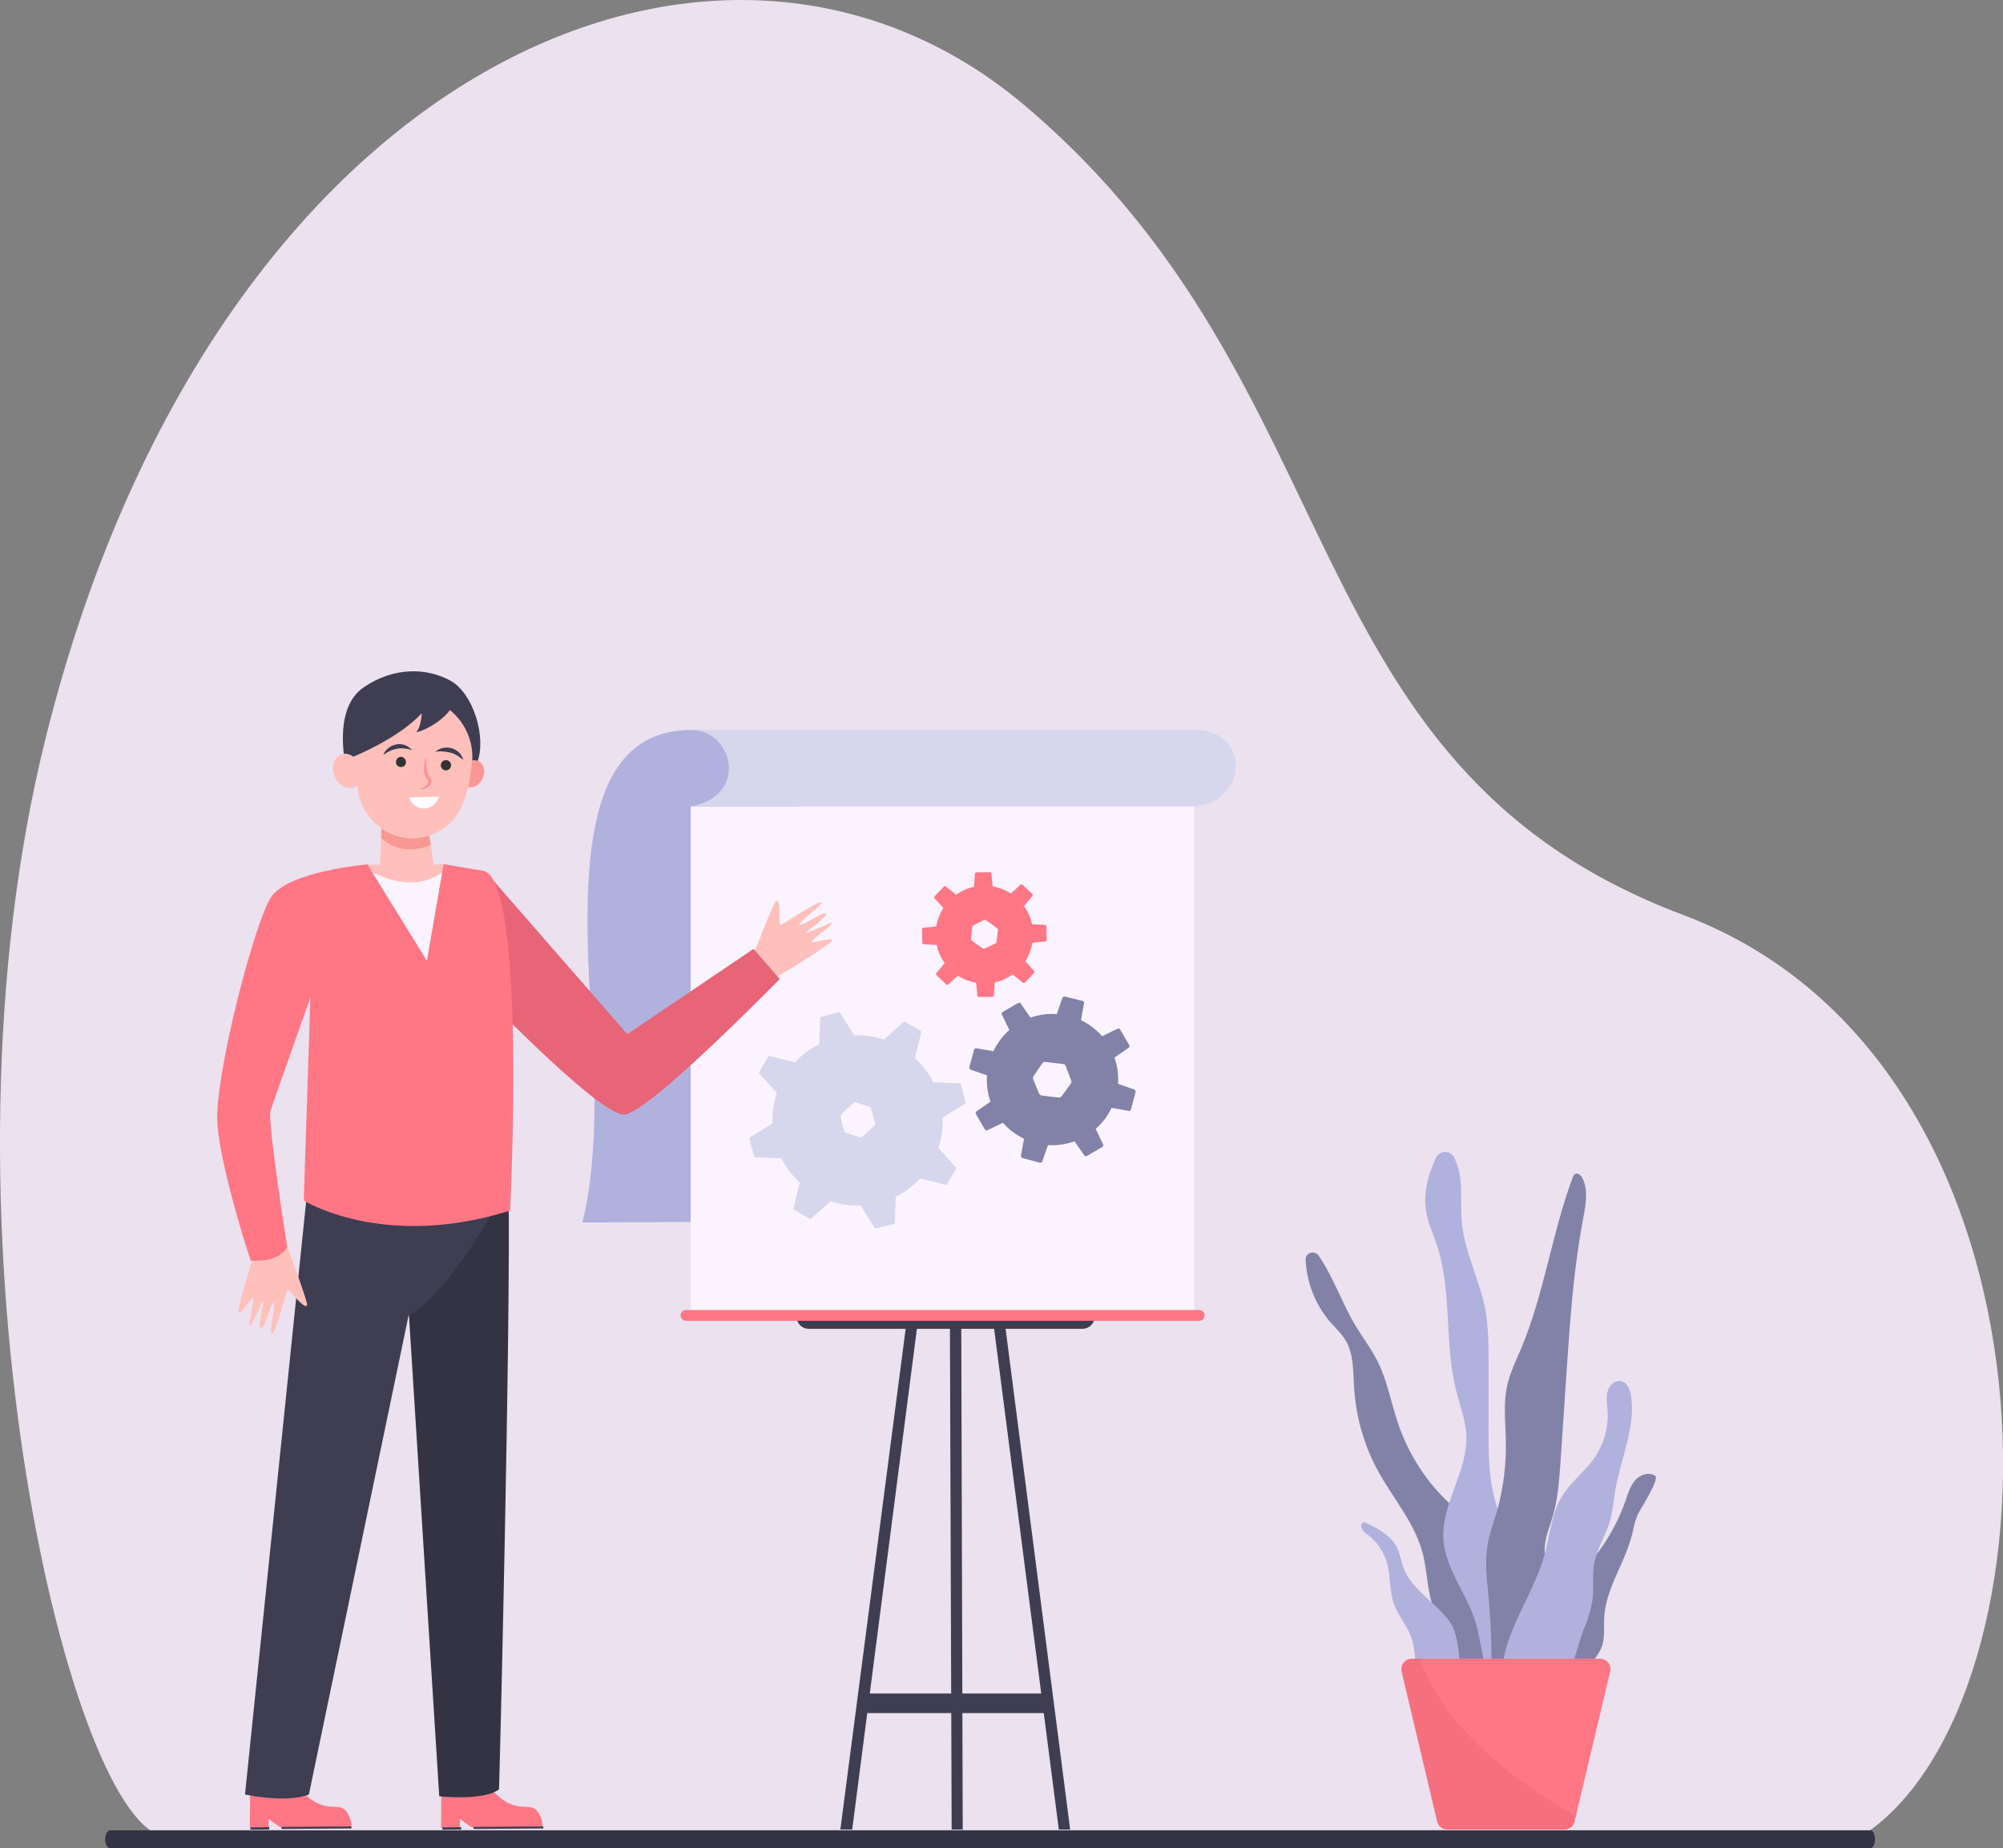 <?xml version="1.0" encoding="utf-8"?>
<!-- Generator: Adobe Illustrator 25.4.1, SVG Export Plug-In . SVG Version: 6.00 Build 0)  -->
<svg version="1.1" id="Layer_1" xmlns="http://www.w3.org/2000/svg" xmlns:xlink="http://www.w3.org/1999/xlink" x="0px" y="0px"
	 viewBox="0 0 777.5 717.5" style="enable-background:new 0 0 777.5 717.5;" xml:space="preserve">
<rect x="0" y="0" width="777.5" height="717.5" fill="#808080" stroke="none"/>
<style type="text/css">
	.st0{fill:#ECE1EF;}
	.st1{fill:#8282A8;}
	.st2{fill:#B1B1DE;}
	.st3{fill:#FF7685;}
	.st4{opacity:0.3;fill:#DD5E70;enable-background:new    ;}
	.st5{fill:#3E3D51;}
	.st6{fill:#FBF3FF;}
	.st7{fill:#D6D6ED;}
	.st8{fill:#FFC0BB;}
	.st9{fill:#E86477;}
	.st10{fill:#F99893;}
	.st11{fill:#333333;}
	.st12{fill:#FFFFFF;}
	.st13{fill:#333343;}
</style>
<g id="Layer_2_00000168825360035428994420000005388768119117980826_">
	<g id="Layer_1-2">
		<g id="Layer_1-3">
			<path class="st0" d="M722.7,712.8c79.8-51.2,85.1-299.5-69.4-357.6S527.5,150.4,397.6,40.8C279.1-59.2,83.2,25.5,18,285.4
				c-46.6,185.3,7.7,417.8,44.8,427.4H722.7z"/>
			<path class="st1" d="M576.5,610.1c-0.6-5-1.2-10.1-3.5-14.5c-2.8-5.4-7.8-9.3-12.1-13.6c-8.1-8.1-14.2-17.9-18-28.7
				c-2.9-8.3-4.3-17.2-8.3-25c-2.4-4.8-5.7-9.1-8.5-13.7c-5.2-8.8-8.6-18.9-14.3-27.2c-0.9-1.2-2.6-1.5-3.9-0.6
				c-0.7,0.5-1.2,1.4-1.1,2.3c0.4,8.8,3.7,17.2,9.3,23.9c2.2,2.5,4.7,4.8,6.4,7.7c3,5.3,2.7,11.7,3.1,17.8
				c0.7,11.4,3.8,22.6,9.3,32.6c5.8,10.6,14.2,20.1,17.3,31.8c2.3,8.8,1.6,18.6,6.6,26.2c0.6,0.8,1.1,1.7,1.3,2.6
				c0,0.6,0,1.1-0.1,1.7l-0.3,2.1c-1.1,7.2-2.3,16.3,3.9,21.7c4.3,3.7,9.8,3.8,12.9-1.1s2.8-12.3,2.6-17.9
				C578.5,628.7,577.5,619.3,576.5,610.1z"/>
			<path class="st2" d="M587.6,604.3c-2.4-8.3-6.1-16.2-8-24.7c-1.8-8.2-1.8-16.7-1.8-25.1c0-9.2,0-18.4,0-27.6
				c0.1-5.7-0.2-11.5-1-17.1c-2-12.1-8.4-23.4-9.4-35.7c-0.5-5.3,0.1-10.7-0.5-16c-0.3-3.1-1.1-6-2.5-8.8c-1-1.9-3.4-2.6-5.3-1.6
				c-0.7,0.4-1.3,1-1.7,1.8c-3.1,6.6-5,13.8-3.8,21c0.7,4.3,2.6,8.3,4,12.4c6.2,18.3,2.9,38.6,7.7,57.3c1.4,5.6,3.6,11.2,3.9,17
				c0.6,13.9-9.8,26.7-8.9,40.6c0.8,11.4,9,20.8,12.4,31.8c1.9,6.1,2.3,12.6,4.4,18.7c1.6,4.7,5.3,10.4,11.1,9
				c5.5-1.3,3.8-5.8,3.6-10.1C590.9,632.5,591.7,618.5,587.6,604.3z"/>
			<path class="st1" d="M600.2,611.9c-0.2-4.3-1-8.7-0.4-12.9c0.5-3.6,2-7,3-10.5c1.9-6.6,2.4-13.5,2.9-20.3l2.5-37.2
				c1.3-19.3,2.7-38.7,6.3-57.7c1-5.3,2.1-11-0.2-15.8c-0.5-1-1.5-2.1-2.6-1.8c-0.8,0.2-1.2,1.1-1.4,1.9
				c-7.9,21.4-10.9,44.5-19.7,65.6c-2.1,5-4.6,10-5.7,15.4c-1.3,6.4-0.6,13.1-0.4,19.7c0.3,9.4-0.8,18.9-3.3,28
				c-1.4,4.7-3.2,9.4-3.9,14.2c-0.9,6.1-0.2,12.3,0.4,18.4c1.1,11.8,1.5,23.6,1.1,35.4c-0.2,7,5.7,6.8,9.5,2.5c2.7-3,2.7-6.3,3.6-10
				C595.1,634.5,600.9,625.1,600.2,611.9z"/>
			<path class="st2" d="M563.5,630.8c-5.2-8.3-15.5-13.1-18.8-22.3c-0.8-2.3-1.2-4.9-2.2-7.2c-2.3-5-7.5-7.9-12.6-10.2
				c-0.5-0.2-1.2,0-1.4,0.5c-0.1,0.1-0.1,0.3-0.1,0.5l0,0c0,1.2,0.6,2.4,1.6,3.1c4,2.7,6.9,6.7,8.3,11.3c1.6,5.4,0.9,11.4,2.9,16.6
				c1.7,4.4,5,8.1,6.6,12.5c1.5,4.1,1.3,8.5,2,12.8s2.6,8.8,6.5,10.6C570.5,665.6,566.9,636.1,563.5,630.8z"/>
			<path class="st1" d="M622.7,628c-0.2,4,0.4,8.3-1.2,12c-1,2.4-2.8,4.3-4.3,6.4c-5.2,7.4-7.1,17.9-15.2,22
				c-0.5,0.3-1.1,0.5-1.7,0.4c-0.8-0.3-1.4-0.9-1.7-1.7c-2-4.6,0.2-9.8,1.5-14.6c0.3-0.8,0.3-1.7,0-2.6c-0.5-0.8-1.5-1.2-2.2-1.9
				c-1.4-1.3-1.2-3.5-1-5.4c0.7-4.7,1.6-9.4,2.9-14.1c0.6-2.7,1.6-5.2,3-7.5c1.7-2.5,4.1-4.3,6.3-6.3c10.1-8.7,17.7-19.9,22-32.4
				c0.9-2.7,1.8-5.6,3.7-7.7s5.3-3.2,7.7-1.6c1.7,1.2-5.2,12.1-5.9,13.4c-2.3,3.8-2.3,7-3.6,11.2C630,607.9,623.3,617.1,622.7,628z"
				/>
			<path class="st2" d="M614.7,632.7c1.7-3.8,2.8-7.8,3.5-11.8c0.5-4.5-0.2-9.2,0.6-13.7c1-5.8,4.4-10.9,6.1-16.6
				c1.2-4.1,1.5-8.4,2.2-12.5c2.1-12,7.7-23.7,6.1-35.8c-0.3-2.6-1.5-5.7-4.1-6.1c-2.4-0.4-4.5,1.8-5.1,4.1s-0.2,4.8,0,7.1
				c0.5,6.7-1.4,13.4-5.3,18.9c-3.7,5.2-9.1,9.2-12.4,14.7c-4.1,6.7-4.7,14.9-6.7,22.5c-4.2,15.1-14.6,28.2-16.5,43.8
				c-0.8,6.2,0.7,13.7,6.4,16.2C606,670.6,611,642.3,614.7,632.7z"/>
			<path class="st3" d="M585.9,644h-37.9c-2.2,0-4,1.8-4,4c0,0.3,0,0.7,0.1,1l13.8,58.2c0.4,1.8,2,3.1,3.9,3.1h45.5
				c1.9,0,3.5-1.3,3.9-3.1L625,649c0.6-2.1-0.7-4.3-2.9-4.9c-0.3-0.1-0.7-0.1-1-0.1H585.9z"/>
			<path class="st4" d="M551.2,644h-3.3c-2.2,0-4,1.8-4,4c0,0.3,0,0.7,0.1,1l13.8,58.2c0.4,1.8,2,3.1,3.9,3.1h45.5
				c1.9,0,3.5-1.3,3.9-3.1l0.5-2.2C585.9,690.5,560.6,670.3,551.2,644z"/>
			<path class="st2" d="M319.4,366.8c7.1-34.3-17.8-83.4-51-83.4c-43.9,0-42.5,58-38.5,117.6c3.4,50.4-3.9,73.6-3.9,73.6
				c70,0,94.5-1.5,98.1,0C334.7,459.3,319.4,366.8,319.4,366.8z"/>
			<polygon class="st5" points="411,710.3 415.4,710.3 389.1,506.3 384.7,506.7 			"/>
			<polygon class="st5" points="330.8,710.3 326.2,710.3 352.8,506.3 357.1,506.7 			"/>
			<polygon class="st5" points="373.7,710.3 369.4,710.3 368.7,506 373.1,506 			"/>
			<rect x="336.6" y="657.5" class="st5" width="69.9" height="7.6"/>
			<path class="st5" d="M313.9,515.9h106.3c2.6,0,4.7-2.1,4.7-4.7l0,0c0-2.6-2.1-4.7-4.7-4.7H313.9c-2.6,0-4.7,2.1-4.7,4.7l0,0
				C309.2,513.8,311.3,515.9,313.9,515.9z"/>
			<rect x="268.1" y="313.1" class="st6" width="195.5" height="197.7"/>
			<path class="st3" d="M396.9,343.5c-0.2-0.2-0.6-0.2-0.8,0l-3.7,3.4c-2.2-1.4-4.6-2.3-7.1-2.8l-0.5-5c0-0.3-0.3-0.5-0.6-0.5
				l-5.2,0.1c-0.3,0-0.6,0.3-0.6,0.6l-0.3,5c-2.5,0.5-4.9,1.6-7,3.1l-3.9-3.2c-0.2-0.2-0.6-0.2-0.8,0l-3.6,3.8
				c-0.2,0.2-0.2,0.6,0,0.8l3.4,3.7c-1.4,2.2-2.3,4.6-2.8,7.2l-5,0.5c-0.3,0-0.5,0.3-0.5,0.6l0.1,5.2c0,0.3,0.2,0.6,0.6,0.6l5,0.3
				c0.5,2.5,1.6,4.9,3.1,7l-3.2,3.9c-0.2,0.2-0.2,0.6,0,0.8l3.8,3.6c0.2,0.2,0.6,0.2,0.8,0l3.7-3.4c2.2,1.4,4.6,2.3,7.1,2.8l0.5,5
				c0,0.3,0.3,0.5,0.6,0.5l5.2-0.1c0.3,0,0.6-0.3,0.6-0.6l0.3-5c2.5-0.5,4.9-1.6,7-3.1l3.9,3.2c0.2,0.2,0.6,0.2,0.8,0l3.6-3.8
				c0.2-0.2,0.2-0.6,0-0.8l-3.4-3.7c1.4-2.2,2.3-4.6,2.8-7.2l5-0.5c0.3,0,0.5-0.3,0.5-0.6l-0.1-5.2c0-0.3-0.3-0.6-0.6-0.6l-5-0.3
				c-0.5-2.5-1.6-4.9-3.1-7l3.2-3.9c0.2-0.2,0.2-0.6,0-0.8L396.9,343.5z M387.4,361l-0.6,4.6c0,0.4-0.2,0.7-0.6,0.8l-4.1,1.9
				c-0.2,0.1-0.5,0-0.7-0.1c-0.4-0.3-3.8-2.7-4.2-3c-0.2-0.2-0.3-0.4-0.3-0.7l0.5-4.5c0-0.3,0.2-0.7,0.5-0.8l4.1-2
				c0.3-0.1,0.6-0.1,0.8,0.1c0.5,0.3,3.8,2.7,4.2,3.1C387.3,360.6,387.4,360.8,387.4,361z"/>
			<path class="st1" d="M413.4,386.9c-0.4-0.1-0.8,0.1-1,0.5l-2.2,6.3c-3.4-0.2-6.9,0.2-10.2,1.4l-3.8-5.5c-0.2-0.3-0.7-0.4-1-0.2
				l-6,3.5c-0.3,0.2-0.5,0.6-0.3,1l2.9,6c-2.6,2.3-4.7,5.1-6.2,8.2L379,407c-0.4-0.1-0.8,0.2-0.9,0.6l-1.8,6.7
				c-0.1,0.4,0.1,0.9,0.5,1c0,0,0,0,0,0l6.3,2.2c-0.2,3.4,0.2,6.9,1.4,10.2l-5.5,3.8c-0.3,0.2-0.4,0.7-0.2,1l3.5,6
				c0.2,0.3,0.6,0.5,1,0.3l6-2.9c2.3,2.6,5,4.7,8.2,6.2l-1.2,6.6c-0.1,0.4,0.2,0.8,0.6,0.9l6.7,1.8c0.4,0.1,0.8-0.1,1-0.5l2.2-6.3
				c3.5,0.2,7-0.3,10.3-1.5l3.8,5.5c0.2,0.3,0.7,0.4,1,0.2l6-3.5c0.3-0.2,0.5-0.6,0.3-1l-2.9-6c2.6-2.3,4.7-5.1,6.2-8.2l6.6,1.2
				c0.4,0.1,0.8-0.2,0.9-0.6l1.8-6.7c0.1-0.4-0.1-0.8-0.5-1l-6.3-2.2c0.2-3.4-0.2-6.9-1.4-10.2l5.5-3.8c0.3-0.2,0.4-0.7,0.2-1.1
				l-3.5-6c-0.2-0.3-0.6-0.5-1-0.3l-6,2.9c-2.3-2.6-5-4.7-8.2-6.2l1.2-6.6c0.1-0.4-0.2-0.8-0.6-0.9L413.4,386.9z M413.6,413.7
				l2.2,5.8c0.2,0.4,0.1,0.9-0.2,1.3l-3.6,4.9c-0.2,0.3-0.6,0.4-0.9,0.4c-0.7,0-6.2-0.7-6.9-0.8c-0.3-0.1-0.6-0.3-0.8-0.6l-2.3-5.6
				c-0.2-0.4-0.2-0.9,0.1-1.3l3.5-5.1c0.2-0.3,0.6-0.4,1-0.4c0.7,0.1,6.2,0.7,6.9,0.8C413.1,413.1,413.4,413.3,413.6,413.7
				L413.6,413.7z"/>
			<path class="st7" d="M372.6,420.6l-9.3-0.4h-0.1l-0.9,0.1l-0.4-0.8c-1.6-3.1-3.7-5.8-6.2-8.2l-0.6-0.6l0.3-0.8c0,0,0,0,0-0.1
				l2.2-9c0-0.2,0-0.4-0.2-0.5l-6.1-3.6c-0.1-0.1-0.3-0.1-0.4,0l-0.1,0l-6.9,6.2l0,0l-0.6,0.7l-0.8-0.2c-3.3-1-6.7-1.5-10.2-1.5
				h-0.9l-0.4-0.8v0l-4.9-7.9c-0.1-0.2-0.3-0.2-0.5-0.2l-6.9,1.8h-0.1c-0.1,0.1-0.2,0.2-0.2,0.3l-0.4,9.3v0.1l0.1,0.9l-0.8,0.4
				c-0.3,0.2-0.7,0.4-1,0.5c-2.7,1.5-5.1,3.4-7.2,5.6l-0.6,0.6l-0.8-0.3h0l-9-2.2c-0.1,0-0.2,0-0.3,0c-0.1,0-0.1,0.1-0.1,0.1
				l-3.6,6.1c-0.1,0.2-0.1,0.4,0,0.5l6.2,6.9l0,0l0.7,0.6l-0.3,0.8c-1,3.4-1.5,6.8-1.5,10.4v0.9l-0.8,0.4h0l-7.9,4.9
				c-0.2,0.1-0.2,0.3-0.2,0.5l1.8,6.9c0,0.2,0.2,0.3,0.4,0.3l9.3,0.4l0,0l0.9-0.1l0.4,0.8c1.6,3.1,3.7,5.8,6.2,8.2l0.6,0.6l-0.3,0.8
				c0,0,0,0,0,0.1l-2.2,9c0,0.2,0,0.4,0.2,0.5l6.1,3.6c0.1,0.1,0.3,0.1,0.4,0c0,0,0.1,0,0.1,0l6.9-6.2l0,0l0.6-0.7l0.8,0.3
				c3.3,1,6.7,1.5,10.2,1.4h0.9l0.4,0.8c0,0,0,0,0,0l4.9,7.9c0.1,0.2,0.3,0.2,0.5,0.2l7-1.7h0.1c0.1-0.1,0.2-0.2,0.2-0.3l0.4-9.3
				v-0.1l-0.1-0.9l0.8-0.4c0.3-0.2,0.7-0.4,1-0.5c2.7-1.5,5.1-3.4,7.2-5.6l0.6-0.6l0.8,0.3h0.1l9,2.2c0.1,0,0.2,0,0.3,0
				c0.1,0,0.1-0.1,0.1-0.1l3.6-6.1c0.1-0.2,0.1-0.3,0-0.5l-6.2-7l0,0l-0.7-0.6l0.3-0.8c1-3.3,1.5-6.7,1.4-10.2v-0.9l0.8-0.4l0,0
				l7.9-4.9c0.2-0.1,0.2-0.3,0.2-0.5l-1.8-7C373,420.7,372.8,420.6,372.6,420.6z M338.2,430.6l1.5,5.5c0.1,0.3-0.1,0.7-0.3,0.9
				c-0.5,0.5-4.2,3.9-4.7,4.4c-0.2,0.2-0.6,0.3-0.9,0.2l-5.4-1.8c-0.4-0.1-0.8-0.4-0.8-0.9l-1.3-5.4c0-0.3,0.1-0.6,0.3-0.9
				c0.5-0.5,4.1-3.9,4.6-4.4c0.2-0.2,0.6-0.3,0.9-0.2l5.3,1.6C337.8,429.8,338.1,430.1,338.2,430.6L338.2,430.6z"/>
			<path class="st3" d="M266.3,508.6h199.2c1.2,0,2.1,1,2.1,2.1c0,0,0,0,0,0l0,0c0,1.2-1,2.1-2.1,2.1H266.3c-1.2,0-2.1-1-2.1-2.1
				l0,0C264.1,509.6,265.1,508.6,266.3,508.6z"/>
			<path class="st7" d="M463.9,313.1H268.4c22.6-4.5,15.9-29.7,0-29.7h195.5C484.8,283.4,485,310.6,463.9,313.1z"/>
			<path class="st8" d="M302.6,358.3c0,0.4,0.3,0.7,0.7,0.7c0.1,0,0.2,0,0.3-0.1c3.5-2.2,14.4-9.3,15.1-8.5c0.9,0.9-8.7,7.4-8.4,8.6
				s9.5-5.5,10.3-4.3s-7.7,6.9-7.6,7.4s9-4,9.9-3.7s-7.9,6.4-7.9,7.2s7.5-1.4,7.8-0.8s0.5,1-14.9,10.7l-6.2,3.6l-6.6,0.2l-3.1-7.4
				c0,0,8.3-21.9,9.3-22.1S302.6,350.1,302.6,358.3z"/>
			<path class="st9" d="M190.3,340.5l53.2,61l49-33.1c0,0,10.2,11.8,10.2,11.7s-50.3,51.5-60.2,52.6S181,379.4,181,379.4
				L190.3,340.5z"/>
			<path class="st3" d="M99.1,692.3h11.2c1,0,1.8-0.8,1.9-1.7l0,0c0.1-0.6,0.6-1,1.2-1h0.2c1.2,0.2,0,0.6,0,2l3.7,4l2.2,2
				c2.4,2.2,5.5,3.6,8.8,3.8l3.3,0.2c1,0.1,2,0.6,2.6,1.4l0.3,0.4c1.3,1.7,2,3.8,1.9,5.9l0,0l-26,0.3c-0.9,0-1.8-0.3-2.5-0.8
				l-3.6-2.6v3.4l-7.3,0l0.1-13.8C97.2,693.8,97.4,692.4,99.1,692.3z"/>
			
				<rect x="97.2" y="709.4" transform="matrix(1 -9.075588e-03 9.075588e-03 1 -6.438 0.944)" class="st5" width="7.3" height="0.9"/>
			<path class="st5" d="M136.4,709.9l-26.7,0.2c-0.2,0-0.5-0.2-0.5-0.4c0,0,0,0,0,0v-0.4l27.2-0.2L136.4,709.9z"/>
			<path class="st3" d="M173.5,692.3h11.2c1,0,1.8-0.8,1.9-1.7l0,0c0.1-0.6,0.6-1,1.2-1h0.1c1.1,0.2,0,0.6,0,2l3.6,4l2.2,2
				c2.4,2.2,5.5,3.6,8.8,3.8l3.3,0.2c1,0.1,2,0.6,2.6,1.4l0.3,0.4c1.3,1.7,2,3.8,1.9,5.9l0,0l-26,0.3c-0.9,0-1.8-0.3-2.5-0.8
				l-3.6-2.6v3.4l-7.3,0l0.1-13.8C171.7,693.8,171.9,692.4,173.5,692.3z"/>
			
				<rect x="171.7" y="709.4" transform="matrix(1 -9.075588e-03 9.075588e-03 1 -6.435 1.62)" class="st5" width="7.3" height="0.9"/>
			<path class="st5" d="M210.9,709.9l-26.7,0.2c-0.2,0-0.4-0.2-0.5-0.4c0,0,0,0,0,0v-0.4l27.2-0.2L210.9,709.9z"/>
			<path class="st5" d="M134.2,297.2c0,0-5.2-22,6.9-30.3s25-7.5,33.8-2.6s14.1,22,10.3,31.9L156,287L134.2,297.2z"/>
			<polygon class="st8" points="148.3,316.8 147.3,341.5 169,339.6 165.6,317.8 			"/>
			<path class="st10" d="M167.2,328.1l-1.6-10.4l-17.3-1l-0.4,8.6C151.5,328.6,157.8,331.9,167.2,328.1z"/>
			<path class="st10" d="M179.3,298.7c-1.2,2.8-0.4,5.8,1.9,6.7s5-0.5,6.2-3.3s0.4-5.8-1.9-6.7S180.5,296,179.3,298.7z"/>
			<path class="st8" d="M178.2,315c0.7-1.2,1.3-2.5,1.8-3.8c1.3-3.4,2.2-7,2.6-10.7c0.1-0.7,0.2-1.4,0.3-2.1
				c2.5-12.6-5.7-24.9-18.3-27.4s-24.9,5.7-27.4,18.3c-0.3,1.4-0.4,2.7-0.4,4.1c-1.4-0.9-3-1-4.5-0.5c-2.8,1.2-3.9,5-2.4,8.5
				s4.9,5.4,7.7,4.2c0.4-0.2,0.7-0.4,1.1-0.6c0.9,11.4,10.1,20.4,21.3,20.5c5.3,0,10.4-2,14.3-5.6c0.2-0.2,0.5-0.5,0.8-0.7
				C176.3,317.9,177.3,316.5,178.2,315z"/>
			<path class="st10" d="M165.3,293.8c0.1,1.3,0.2,2.6,0.3,3.9c0.1,1.2,0.3,2.4,0.9,3.4l0.1,0.1c0,0.1,0.1,0.1,0.1,0.2
				c0.1,0.2,0.3,0.3,0.4,0.5c0.2,0.4,0.4,0.8,0.4,1.2c0,0.8-0.3,1.6-0.9,2.2c-1.1,0.9-2.6,1.3-4,1c1.2-0.2,2.4-0.8,3.2-1.7
				c0.3-0.4,0.5-0.9,0.4-1.4c0-0.2-0.1-0.4-0.3-0.6c-0.1-0.1-0.1-0.2-0.2-0.3l-0.2-0.2l-0.2-0.2c-0.4-0.6-0.6-1.4-0.7-2.1
				c-0.1-0.7-0.1-1.4-0.1-2.1C164.6,296.4,164.8,295.1,165.3,293.8z"/>
			<path class="st11" d="M157.6,295.9c0,1.1-0.9,2-2,1.9c-1.1,0-2-0.9-1.9-2c0-1.1,0.9-1.9,2-2C156.7,293.9,157.6,294.8,157.6,295.9
				C157.6,295.9,157.6,295.9,157.6,295.9z"/>
			<path class="st11" d="M175.1,297.1c0,1.1-0.9,2-2,2s-2-0.9-2-2s0.9-2,2-2S175.1,296,175.1,297.1z"/>
			<path class="st5" d="M160,291.2c-1-0.3-2-0.5-3-0.6c-0.9-0.1-1.9-0.1-2.8,0.1c-0.9,0.1-1.8,0.4-2.7,0.8c-0.5,0.2-0.9,0.4-1.3,0.7
				c-0.4,0.2-0.9,0.6-1.4,0.8c0.2-0.5,0.5-1,0.8-1.4c0.3-0.4,0.7-0.8,1.2-1.2c0.9-0.7,2-1.2,3.1-1.4c1.1-0.2,2.3-0.1,3.4,0.3
				C158.3,289.8,159.3,290.4,160,291.2z"/>
			<path class="st5" d="M169,291.9c0.8-0.7,1.8-1.3,2.9-1.5c1.1-0.3,2.3-0.2,3.4,0.1c1.1,0.3,2.1,0.9,2.9,1.7c0.4,0.4,0.7,0.8,1,1.3
				c0.3,0.5,0.5,1,0.7,1.5c-0.5-0.3-0.9-0.6-1.3-0.9c-0.4-0.3-0.8-0.6-1.2-0.8c-0.8-0.5-1.7-0.9-2.6-1.1c-0.9-0.2-1.9-0.4-2.8-0.4
				C171,291.6,170,291.7,169,291.9z"/>
			<path class="st5" d="M137.1,293.8c-0.6-0.6-1.5-1-2.4-1.1l0.6-7.1l2.2-4.3c0,0,8.6-11.6,8.9-11.8s6.9-4,7.3-4.2s9.6,1.2,9.6,1.2
				s16.2-3.4,13.5,5.1s-14.6,13-15.2,12.6c1.9-1.9,2.1-7.3,2.1-7.3C155.4,286,139.6,292.8,137.1,293.8z"/>
			<path class="st12" d="M170.4,309.3c-0.8,3.2-4.1,5.2-7.3,4.4c-2.1-0.5-3.7-2.1-4.3-4.1L170.4,309.3z"/>
			<path class="st8" d="M141.8,335.7l30.6-0.1l3.9,18.1l-16.8,44c0,0-16.8-18.1-16.8-20.7s-7.8-22-6.5-24.6S141.8,335.7,141.8,335.7
				z"/>
			<path class="st13" d="M197.4,460.8c-13,19.5-38.8,47.6-38.8,47.6l0,0l11.9,189c0,0,17.3,1.9,23.2-2.7
				C193.8,694.8,198.3,515.5,197.4,460.8z"/>
			<path class="st5" d="M192.6,468c0-2.8,5,5.4,4.9,3.2c-2-45.9-64.9-7.4-64.9-7.4l-13.2-2.8L95.1,696.7c0,0,15.8,3.5,24.8,0
				l38.7-186C158.6,510.7,172.4,504.8,192.6,468z"/>
			<path class="st8" d="M112.4,501.2c-0.2-0.3-0.7-0.3-0.9-0.1c-0.1,0.1-0.2,0.2-0.2,0.3c-1.1,4-4.6,16.5-5.7,16.4
				c-1.3-0.1,1.6-11.3,0.6-12s-3.5,10.4-4.9,10.1s1.3-10.3,0.8-10.6s-4.1,9-5,9.3s1.7-10.1,1.2-10.6s-4.7,6-5.3,5.7
				s-1.1-0.4,4.1-17.9l2.3-6.8l4.9-4.5l7.2,3.4c0,0,8.2,22,7.7,22.8S117.8,507.4,112.4,501.2z"/>
			<path class="st6" d="M144.5,338.5c0,0,15.3,9.2,27.4,0c0,0,6.9,18.2,6.2,18.9s-7.8,20.3-7.8,20.9s-8.5,8.5-12.4,2.6
				s-6.5-5.2-11.8-17.7s-9.1-16.3-7.8-17.6S144.5,338.5,144.5,338.5z"/>
			<path class="st3" d="M142.6,335.6c0,0-31,2.6-37.5,12.9s-22,69.8-20.7,87.9s12.9,53,12.9,53s10.3,1.3,14.2-5.2
				c0,0-7.8-49.1-6.5-53s15.5-44,15.5-44l-2.6,78.9c0,0,31,19.4,80.1,3.9c0,0,6.5-128-10.3-131.9l-15.5-2.6l-6.5,37.5L142.6,335.6z"
				/>
			<path class="st13" d="M727.8,714.1c0-1.9-0.8-3.5-1.7-3.5H42.8c-1.1,0-2,1.6-2,3.5s0.9,3.5,2,3.5h683.2
				C727,717.5,727.8,716,727.8,714.1z"/>
		</g>
	</g>
</g>
</svg>
